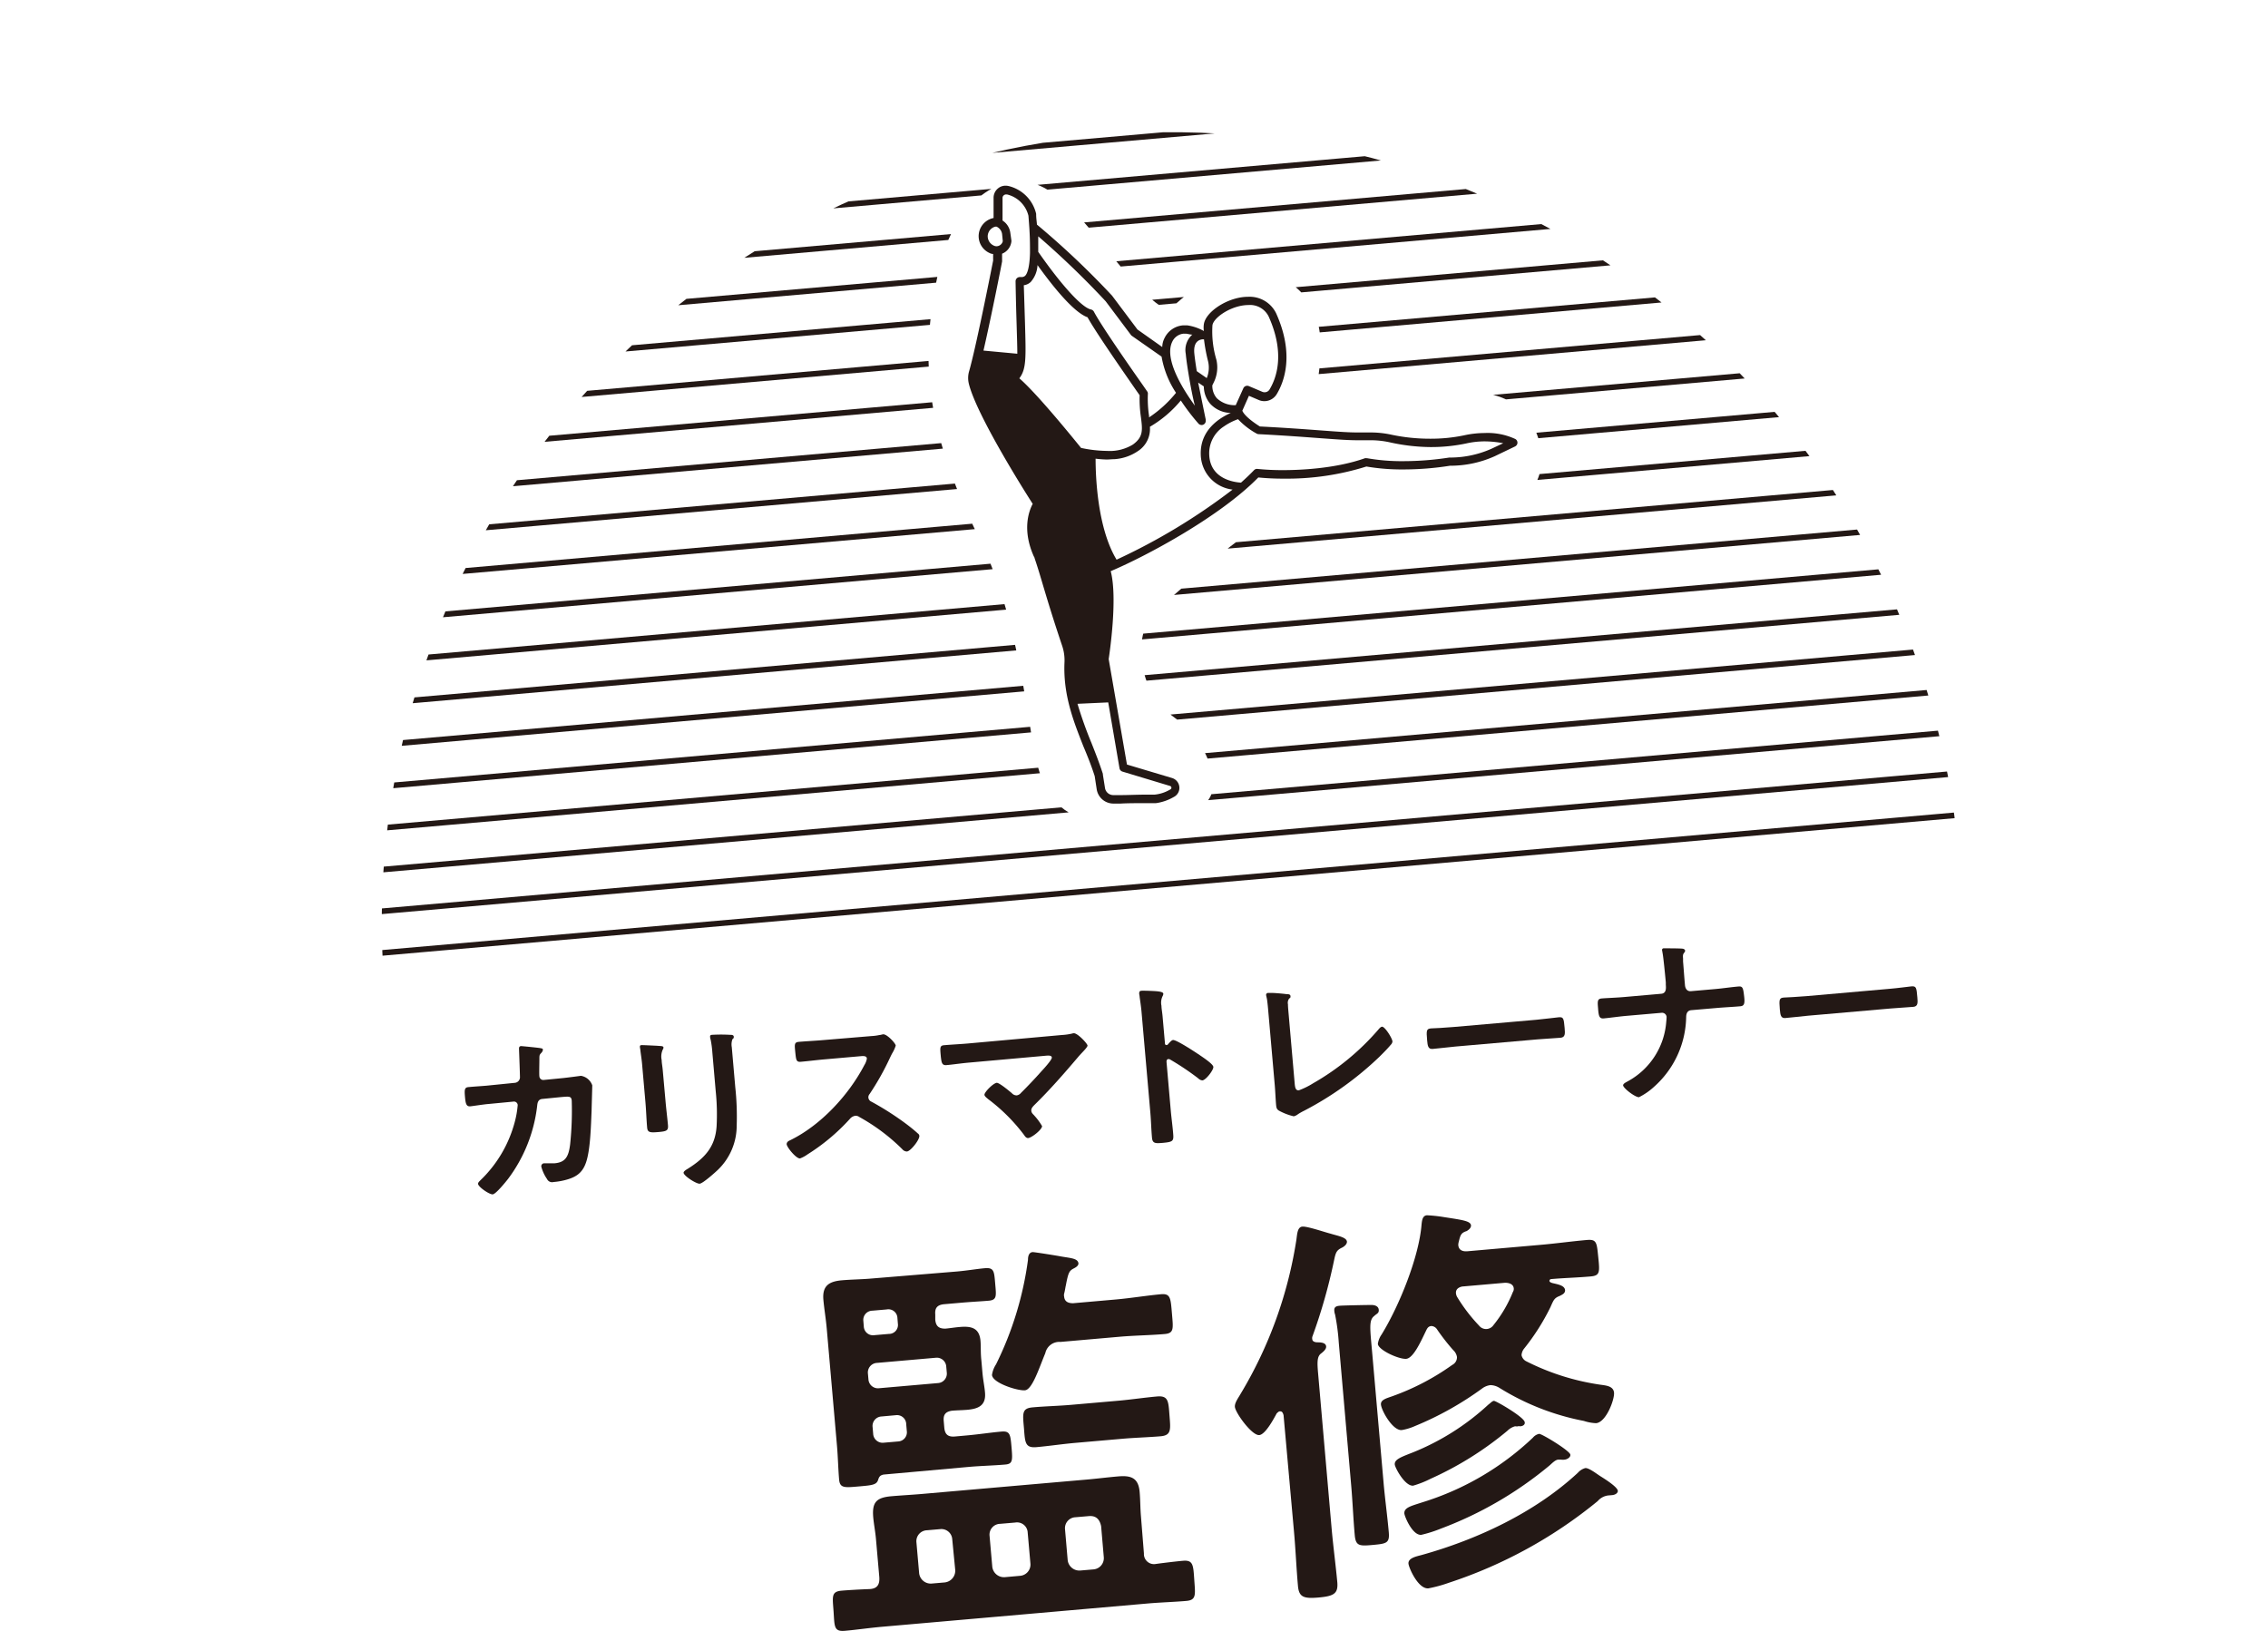<svg xmlns="http://www.w3.org/2000/svg" xmlns:xlink="http://www.w3.org/1999/xlink" viewBox="0 0 402.16 289.22"><defs><style>.cls-1,.cls-3{fill:none;}.cls-2{clip-path:url(#clip-path);}.cls-3{stroke:#231815;stroke-miterlimit:10;}.cls-4{fill:#231815;}</style><clipPath id="clip-path" transform="translate(67.69 23.43)"><path class="cls-1" d="M.54,152.28A140.06,140.06,0,1,1,152.28,279.6,140.06,140.06,0,0,1,.54,152.28ZM194.07,67.63c3.25-.47,6.71-1.11,9.08-3.39,4.13-4,2.84-11.4-1.41-15.24s-10.19-2.8-15.92-2.71-14.53.35-20.22-.33c1.7-8.31,1.64-15.84-5.78-20s-14.18-.13-20.34,5.7c-8.25-4.07-16.17-21.83-25.31-22.85C106.45,8,100.66,16.1,98.94,23.69c-3.62,16-2.84,28.38,6.92,48.15,5.5,11.16,7.47,23.32,9.37,35.19.78,4.88,1.83,10.33,5.88,13.16,3,2.1,6.89,2.21,10.55,2.24,5.24,0,8.79.19,13.28-2.51s2.2-8.66-.84-12.92c-1.38-1.92-3.61-3-5.33-4.67-4.73-4.5-5.89-14.24-.74-18.26,6.59-5.13,11.14-10.55,19-15C167.05,63.46,182.65,69.3,194.07,67.63Z"/></clipPath></defs><g id="レイヤー_2" data-name="レイヤー 2"><g id="オブジェクト"><g class="cls-2"><line class="cls-3" x1="0.04" y1="34.61" x2="389.93" y2="0.5"/><line class="cls-3" x1="0.68" y1="41.94" x2="390.57" y2="7.83"/><line class="cls-3" x1="1.33" y1="49.26" x2="391.21" y2="15.15"/><line class="cls-3" x1="1.97" y1="56.59" x2="391.85" y2="22.48"/><line class="cls-3" x1="2.61" y1="63.92" x2="392.5" y2="29.81"/><line class="cls-3" x1="3.25" y1="71.25" x2="393.14" y2="37.14"/><line class="cls-3" x1="3.89" y1="78.58" x2="393.78" y2="44.46"/><line class="cls-3" x1="4.53" y1="85.9" x2="394.42" y2="51.79"/><line class="cls-3" x1="5.17" y1="93.23" x2="395.06" y2="59.12"/><line class="cls-3" x1="5.81" y1="100.56" x2="395.7" y2="66.45"/><line class="cls-3" x1="7.1" y1="115.21" x2="396.98" y2="81.1"/><line class="cls-3" x1="6.45" y1="107.89" x2="396.34" y2="73.78"/><line class="cls-3" x1="7.74" y1="122.54" x2="397.62" y2="88.43"/><line class="cls-3" x1="8.38" y1="129.87" x2="398.27" y2="95.76"/><line class="cls-3" x1="9.02" y1="137.2" x2="398.91" y2="103.09"/><line class="cls-3" x1="9.66" y1="144.53" x2="399.55" y2="110.41"/><line class="cls-3" x1="10.3" y1="151.85" x2="400.19" y2="117.74"/><line class="cls-3" x1="10.94" y1="159.18" x2="400.83" y2="125.07"/><line class="cls-3" x1="12.22" y1="173.84" x2="402.11" y2="139.73"/><line class="cls-3" x1="11.58" y1="166.51" x2="401.47" y2="132.4"/></g><path class="cls-4" d="M98.15,210.58c.1,1.17.65,1.63,1.82,1.6.8-.07,1.67-.22,2.54-.29,2-.17,3.46.14,3.66,2.46.09,1,0,2.12.16,3.51l.19,2.18c.13,1.38.37,2.46.45,3.48.21,2.32-1.21,2.89-3.17,3.06-1,.08-1.83.08-2.7.16-1.08.17-1.55.65-1.45,1.81l.1,1.17c.11,1.23.66,1.7,1.9,1.59l2-.18c2.19-.19,4.35-.53,6.24-.69,1.53-.13,1.59.52,1.79,2.85s.19,2.91-1.2,3c-1.89.17-4.15.22-6.34.41L89,238.06c-.73.14-.84.51-1,1-.3.83-1.1.9-3.21,1.09-2.69.23-3.55.38-3.69-1.22-.16-1.82-.2-3.94-.38-6l-1.81-20.73c-.17-1.89-.45-3.48-.6-5.15-.21-2.47,1-3.24,3.29-3.44,1.75-.15,3.58-.16,5.32-.32L102,202.05c1.89-.17,3.55-.46,4.93-.58,1.67-.15,1.66.58,1.85,2.77s.33,2.9-1.27,3c-1.38.12-3.13.2-5,.37l-2.76.24c-1.23.11-1.7.66-1.6,1.82Zm37,41.47a1.79,1.79,0,0,0,2.14,1.86c1.38-.19,3.55-.45,4.79-.56,1.82-.16,1.82.79,2,3.41s.39,3.56-1.43,3.71c-2,.18-4.45.25-6.78.45l-47,4.12c-2.32.2-4.78.56-6.75.73s-1.82-.79-2-3.41-.46-3.55,1.43-3.71c1.16-.1,3.43-.23,4.89-.28s1.9-.83,1.78-2.21l-.58-6.62c-.11-1.31-.37-2.6-.49-3.91-.23-2.69.58-3.5,3.27-3.73,1.74-.15,3.49-.24,5.24-.39l29.67-2.59c1.74-.16,3.48-.38,5.23-.53,2.33-.21,3.61.27,3.83,2.74.13,1.45.11,2.92.23,4.3ZM87,209a1.63,1.63,0,0,0-1.6,1.83l.08,1a1.63,1.63,0,0,0,1.89,1.51l2.55-.22a1.59,1.59,0,0,0,1.6-1.82l-.08-1a1.6,1.6,0,0,0-1.9-1.52Zm11.6,12.84a1.68,1.68,0,0,0,1.59-1.9l-.09-1a1.68,1.68,0,0,0-1.89-1.59l-10.4.91a1.7,1.7,0,0,0-1.6,1.9l.09,1a1.69,1.69,0,0,0,1.9,1.59ZM93,229.13a1.63,1.63,0,0,0-1.82-1.6l-2.55.23a1.68,1.68,0,0,0-1.59,1.89l.1,1.17a1.68,1.68,0,0,0,1.9,1.59l2.54-.22a1.63,1.63,0,0,0,1.52-1.89Zm8.16,20.39A1.93,1.93,0,0,0,99,247.74l-2.32.2a1.94,1.94,0,0,0-1.87,2.14l.48,5.46a2.07,2.07,0,0,0,2.21,1.85l2.33-.2a2.09,2.09,0,0,0,1.86-2.21Zm13.38-1.17a1.89,1.89,0,0,0-2.21-1.78l-2.69.23a1.92,1.92,0,0,0-1.86,2.14l.48,5.46a2.09,2.09,0,0,0,2.21,1.86l2.69-.24a2,2,0,0,0,1.86-2.21Zm-.52-25.23c-1.24.1-5.68-1.26-5.81-2.72a4.63,4.63,0,0,1,.72-1.89A59.5,59.5,0,0,0,114.59,200c0-.52.1-1.33.83-1.39.36,0,4.38.64,5.12.79,1.72.29,2.89.34,3,1.21,0,.43-.45.7-.8.88-.84.43-1,.74-1.43,3-.11.45-.14.89-.31,1.49a1.23,1.23,0,0,0,0,.52c.09.94.77,1.17,1.57,1.18l7.64-.67c2.69-.24,5.36-.69,8-.93,1.67-.14,1.68.74,1.91,3.43s.38,3.48-1.29,3.63c-2.69.23-5.4.25-8.09.49l-10.4.91a2.54,2.54,0,0,0-2.68,2C116.56,219.16,115.36,223,114.05,223.12Zm8.87,9.33c-2.32.21-4.56.55-6.82.75-2,.17-2-.86-2.19-3.33-.24-2.69-.39-3.56,1.57-3.73,2.26-.2,4.6-.25,6.85-.45l8.37-.73c2.25-.2,4.56-.55,6.82-.75,2-.17,2,.86,2.19,3.33s.39,3.56-1.57,3.73c-2.26.19-4.6.25-6.85.45Zm3.29,22.43a2,2,0,0,0,1.85-2.21l-.47-5.46c-.26-1.22-.9-1.9-2.21-1.78l-2.33.2a1.94,1.94,0,0,0-1.86,2.14l.47,5.46a2.09,2.09,0,0,0,2.22,1.85Z" transform="translate(67.69 23.43)"/><path class="cls-4" d="M159.91,227.53c-.11-.36-.22-.71-.65-.68-.22,0-.35.18-.56.35-.5.92-2,3.76-3.1,3.86-1.31.11-4.23-3.95-4.32-5-.07-.73.66-1.67,1-2.29a75.27,75.27,0,0,0,9.91-27.39c.14-1,.18-2.21,1.05-2.29s4,1,5,1.25c1.28.4,2.84.63,2.91,1.43,0,.51-.58.93-1,1.11-.85.44-1,.82-1.28,2.17a97.35,97.35,0,0,1-3.87,13.6c0,.07-.05.22,0,.37,0,.43.42.55.79.59.59,0,1.61,0,1.67.73.05.51-.57,1-1,1.33-.61.57-.6,1.52-.41,3.63l2.39,27.41c.28,3.13.7,6.25,1,9.44.17,2-.59,2.47-3.28,2.71s-3.53-.06-3.7-2.09c-.28-3.13-.41-6.34-.69-9.47Zm9.79-12.87a38.58,38.58,0,0,0-.66-5,2.09,2.09,0,0,1-.13-.65c-.07-.73.44-.84,1-.89s4.9-.14,5.63-.13c.52,0,1.19.19,1.25.84s-.38.69-.79,1.1c-1,.74-.76,2.19-.36,6.7l2,22.83c.26,3,.67,5.88.93,8.86.16,1.89-.41,2-2.81,2.22s-3.06.2-3.23-1.76c-.26-2.91-.37-5.83-.63-8.82Zm26.89,7.54a3.1,3.1,0,0,0-1.42.56,56.5,56.5,0,0,1-11.94,6.69,9.86,9.86,0,0,1-2.36.72c-1.6.14-3.59-3.43-3.69-4.52-.08-.87,1-1.11,2.07-1.5a43.06,43.06,0,0,0,10.58-5.54,1.51,1.51,0,0,0,.83-1.39A2.09,2.09,0,0,0,190,216a36.73,36.73,0,0,1-2.89-3.71,1.27,1.27,0,0,0-1-.57c-.51.05-.7.36-.89.74-.93,1.91-2.28,5-3.59,5.08s-4.89-1.55-5-2.64a3.78,3.78,0,0,1,.66-1.67c3.08-5,6.64-13.7,7.09-19.53.08-.67.15-1.55.95-1.62a26.34,26.34,0,0,1,3,.32c3.34.52,4.75.69,4.82,1.49,0,.44-.37.76-.79,1-1,.31-1.11.75-1.38,1.88a2.06,2.06,0,0,0-.09.59c.08.95.83,1.17,1.63,1.1l13-1.14c2.76-.24,5.44-.62,8.2-.86,1.75-.15,1.73.51,2,3.13s.28,3.2-1.39,3.34c-2.33.21-4.67.26-7,.47a.31.31,0,0,0-.27.31c0,.29.55.4.77.45.9.21,1.94.42,2,1.22,0,.58-.52.77-.94,1-1,.38-1.1.75-1.66,2a39.48,39.48,0,0,1-4.63,7.3,2.05,2.05,0,0,0-.49,1.21A1.57,1.57,0,0,0,203,218a42.53,42.53,0,0,0,13.11,4.13c1,.14,2.29.24,2.4,1.41s-1.38,5.25-3.19,5.41a7.9,7.9,0,0,1-2.16-.4,44,44,0,0,1-15-5.88A3.14,3.14,0,0,0,196.59,222.2Zm5.33,7.3c-.15,0-.3-.05-.45,0s-.44,0-.51,0a3.05,3.05,0,0,0-1.33.77A58.75,58.75,0,0,1,186,238.8a17.63,17.63,0,0,1-3.11,1.23c-1.46.12-3.21-3.17-3.26-3.75-.08-.94,1.2-1.35,3.32-2.19a43.7,43.7,0,0,0,13.26-8.42c.35-.25.68-.64,1-.68s5.39,2.9,5.46,3.78C202.77,229.2,202.35,229.46,201.92,229.5Zm7.84,5.91a2.1,2.1,0,0,1-.66,0l-.44,0c-.58,0-1.25.77-1.66,1.1a66.55,66.55,0,0,1-19.18,11.13,23,23,0,0,1-3.49,1.11c-1.53.13-2.91-3.12-3-3.77-.09-1.09,1.28-1.36,3.2-2a49.74,49.74,0,0,0,19.59-11.46,2,2,0,0,1,1.11-.68c.51,0,5.46,3,5.53,3.69C210.83,235,210.2,235.37,209.76,235.41Zm8.39,6.3-.72.06a2.94,2.94,0,0,0-1.82,1,81.78,81.78,0,0,1-26.36,14.47,24.06,24.06,0,0,1-3.66,1c-1.81.16-3.47-3.65-3.53-4.38-.09-1,1.43-1.29,2.29-1.52,9.94-2.77,20.15-7.55,27.74-14.59a2.74,2.74,0,0,1,1.32-.84c.65-.06,2.07,1.06,2.69,1.45s3,1.86,3.08,2.58C219.21,241.25,218.88,241.64,218.15,241.71Zm-17.42-36.66c-.09-1-1.33-1-1.55-1l-7.42.65c-.21,0-1.37.19-1.28,1.21a1.66,1.66,0,0,0,.2.64,29.54,29.54,0,0,0,3.89,5.09,1.58,1.58,0,0,0,2.56-.08,22.72,22.72,0,0,0,3.44-5.87A1,1,0,0,0,200.73,205.05Z" transform="translate(67.69 23.43)"/><path class="cls-4" d="M129.64,119.07a3,3,0,0,1-2.87-2.58l-.35-2.29c-.58-1.81-1.28-3.57-2-5.27-1.76-4.47-3.59-9.08-3.36-14.81a8,8,0,0,0-.4-3c-1.56-4.64-2.48-7.67-3.28-10.35-.55-1.84-1-3.41-1.61-5.19,0-.13-.1-.26-.16-.38-2.11-4.76-.82-8.08-.18-9.28-1.64-2.54-9.93-15.75-11.31-21.24a4.27,4.27,0,0,1,0-2.16c1.17-4,3.78-17.13,4.29-19.73a1.15,1.15,0,0,0,0-.26v-.92h0a1.53,1.53,0,0,1-.63-.17,3.28,3.28,0,0,1,.71-6.21l0-3.61a2.16,2.16,0,0,1,.86-1.7,2.08,2.08,0,0,1,1.27-.42,2.49,2.49,0,0,1,.61.08,6.61,6.61,0,0,1,4.81,4.91l0,.1c0,.64.1,1.25.14,1.81A147.88,147.88,0,0,1,129.5,29L134,35l4.4,3.11a3.63,3.63,0,0,1,.4-1.58,4,4,0,0,1,3.24-2.26h.35l.47,0a8.59,8.59,0,0,1,2.92,1,4.2,4.2,0,0,1,0-1.23c.32-2,3.5-4.27,6.67-4.75a8.28,8.28,0,0,1,1.2-.09,5.22,5.22,0,0,1,4.94,2.92c3.26,7.25,1.46,12.11.1,14.36a2.57,2.57,0,0,1-2.19,1.23,2.49,2.49,0,0,1-1-.21l-1.73-.74-1.17,2.64c.08.22.52,1.16,3.11,2.8,4.57.23,8,.49,10.7.69s4.87.37,6.51.37c.45,0,.88,0,1.29,0s.73,0,1.1,0a17.31,17.31,0,0,1,3.69.39,32.92,32.92,0,0,0,6.92.72,28.71,28.71,0,0,0,6-.6,17.14,17.14,0,0,1,3.64-.41A11.64,11.64,0,0,1,201,54.42a.74.74,0,0,1,.35.87.79.79,0,0,1-.43.47l-3.58,1.72a19.2,19.2,0,0,1-7.76,1.68h-.15a53,53,0,0,1-8.31.66,37.3,37.3,0,0,1-6.52-.52,47.17,47.17,0,0,1-14.7,2.15,44.28,44.28,0,0,1-4.47-.21c-6.71,6.87-19.62,13.84-26.17,16.62,1.25,4.73-.19,14.49-.36,15.59l3.24,18.7,8,2.39a1.82,1.82,0,0,1,1.29,1.58,1.8,1.8,0,0,1-1,1.79,8.61,8.61,0,0,1-3.18,1.09l-.37,0h-.3c-.3,0-.8,0-1.39,0-1.27,0-3,0-4.12.07l-1.41,0Zm-6.27-17.69a72.67,72.67,0,0,0,2.5,7c.7,1.77,1.4,3.56,2,5.42a.5.5,0,0,1,0,.12l.37,2.34a1.5,1.5,0,0,0,1.42,1.31h0l1.4,0c1.23,0,2.87-.08,4.13-.08.64,0,1.19,0,1.54,0H137a6.69,6.69,0,0,0,2.85-.94.31.31,0,0,0,.17-.32.32.32,0,0,0-.23-.28l-8.45-2.55a.76.76,0,0,1-.52-.59l-2-11.68Zm3.21-43.47c0,2.82.25,12.18,3.72,17.91a108.68,108.68,0,0,0,20.57-12.43,6.38,6.38,0,0,1-5.64-6.09c-.2-4.41,3.25-6.59,5.32-7.5a5.09,5.09,0,0,1-3.62-1.6,4.8,4.8,0,0,1-1.16-3.11l-1-.67c.61,3,1.22,6,1.34,6.54a.86.86,0,0,1,0,.17.74.74,0,0,1-.67.81h0a.78.78,0,0,1-.62-.25,38.37,38.37,0,0,1-3.13-4.1,20.4,20.4,0,0,1-5.48,4.66,4.67,4.67,0,0,1-2.18,4.35A8.33,8.33,0,0,1,129.89,58c-.45,0-.91.06-1.35.06A19.21,19.21,0,0,1,126.58,57.91Zm25.25-7a10.54,10.54,0,0,0-2.48,1.27,5.65,5.65,0,0,0-2.62,5.06c.19,4.26,4.36,4.84,5.63,4.92.83-.74,1.62-1.49,2.31-2.21a.73.73,0,0,1,.54-.23,43.65,43.65,0,0,0,4.64.22c2.57,0,9.12-.2,14.49-2.11a.69.69,0,0,1,.25,0h.14a35.27,35.27,0,0,0,6.38.52,53.26,53.26,0,0,0,8.18-.64h.28a18,18,0,0,0,7.16-1.54l2.13-1a17.77,17.77,0,0,0-3.28-.33,15.09,15.09,0,0,0-3.29.37,30,30,0,0,1-6.35.64A34.25,34.25,0,0,1,178.7,55a15.67,15.67,0,0,0-3.37-.36c-.34,0-.67,0-1,0s-.9,0-1.39,0c-1.69,0-3.75-.16-6.61-.37s-6.2-.47-10.87-.71a.77.77,0,0,1-.36-.12A13.1,13.1,0,0,1,151.83,50.9ZM116.28,23.58a4.84,4.84,0,0,1-1.21,3,2.17,2.17,0,0,1-1.22.57c.09,2.65.15,4.86.21,6.67.18,6.3.24,8.19-1,9.84C116.23,46.4,122.71,54.4,124,56a22.73,22.73,0,0,0,4.6.53,7.84,7.84,0,0,0,4.6-1.13c1.86-1.35,1.7-2.59,1.42-4.83a22,22,0,0,1-.23-3.91l-.63-.9c-2.51-3.62-7.14-10.27-8.61-12.93C123.8,32.37,121.17,30.38,116.28,23.58Zm.13-5.1c0,1,0,1.92,0,2.75,4.18,6,7.77,9.91,9.35,10.22a.79.79,0,0,1,.52.39c1.25,2.38,6.07,9.32,8.66,13l.78,1.13a.65.65,0,0,1,.13.47,20.06,20.06,0,0,0,.21,3.88l0,.27a21.3,21.3,0,0,0,4.78-4.36,16.73,16.73,0,0,1-2.56-6.42L133,36.12a.61.61,0,0,1-.16-.16L128.37,30A153.55,153.55,0,0,0,116.41,18.48Zm25.77,17.26a2.48,2.48,0,0,0-2,1.42c-1.59,3.24,2.3,9,4,11.35-.37-1.42-.78-3.57-1.11-5.56-.26-1.57-.43-2.79-.5-3.62a3.64,3.64,0,0,1,1.16-3.42c-.36,0-.72-.12-1.06-.16a1.42,1.42,0,0,0-.29,0Zm11.52-5.08a7.21,7.21,0,0,0-1,.08c-2.68.41-5.21,2.27-5.4,3.51a17.38,17.38,0,0,0,.69,6.08,6,6,0,0,1-.43,4l-.28.57a3.35,3.35,0,0,0,.79,2.28,4.58,4.58,0,0,0,3.36,1.24l1.35-3a.75.75,0,0,1,.68-.44.8.8,0,0,1,.3.06l2.36,1a1,1,0,0,0,.42.09,1,1,0,0,0,.89-.5c1.21-2,2.8-6.35-.16-12.93A3.68,3.68,0,0,0,153.7,30.66Zm-7.9,6.08-.24,0c-.64.06-1.65.45-1.48,2.44.07.75.22,1.83.44,3.21l1.77,1.23a4.87,4.87,0,0,0,.23-3A30,30,0,0,1,145.8,36.74ZM110.72,11.05a.63.63,0,0,0-.39.13.59.59,0,0,0-.25.5l0,4a3.05,3.05,0,0,1,1.38,2.18l.19,1.35a1.09,1.09,0,0,1,0,.18A2.64,2.64,0,0,1,110,21.56l0,1.23a.68.68,0,0,1,0,.14c0,.09-1.86,9.55-3.3,15.81l6,.56c0-1.24-.06-3-.13-5.41-.06-2-.13-4.42-.18-7.43a.76.76,0,0,1,.23-.55.78.78,0,0,1,.52-.21h.24a.94.94,0,0,0,.69-.21c.35-.33.8-1.31.88-4.07,0-1.11,0-2.43-.09-3.94,0-.21-.13-1.94-.19-2.66a5.15,5.15,0,0,0-3.76-3.76Zm-1.83,5.71h-.09a1.8,1.8,0,0,0-1.35,1.7,1.83,1.83,0,0,0,1.07,1.66,1.15,1.15,0,0,0,.5.12,1.17,1.17,0,0,0,1.09-.84.43.43,0,0,0,0-.2L110,18.07a1.7,1.7,0,0,0-.91-1.27A.29.29,0,0,0,108.89,16.76Z" transform="translate(67.69 23.43)"/><path class="cls-4" d="M23.63,168.59a1,1,0,0,0,.88-.91c0-.64-.13-4.06-.16-4.83,0-.32-.1-.73.35-.77.19,0,3,.28,3.37.35s.49.08.51.3a1,1,0,0,1-.31.58c-.35.38-.31.41-.32,1.41,0,.45-.05,2.38,0,2.7a.7.7,0,0,0,.82.66l3.06-.3c.93-.08,3.47-.43,3.5-.43a2.56,2.56,0,0,1,2,1.69c0,.32-.11,3.89-.12,4.51-.11,2.48-.2,6.95-1,9.2-.69,2-2,2.68-3.9,3.14a12.11,12.11,0,0,1-1.84.29,1,1,0,0,1-1.17-.54,7,7,0,0,1-1-2.16.52.52,0,0,1,.52-.62c.32,0,1.07,0,1.83,0,1.88-.17,2.48-1.09,2.76-3.39a57.14,57.14,0,0,0,.28-7.71c-.07-.86-.51-.75-2-.63l-3.21.32c-.8.07-.87.75-.92,1.23a26.67,26.67,0,0,1-5.16,12.95c-.41.52-2.15,2.69-2.72,2.74s-2.55-1.29-2.6-1.86c0-.25.22-.43.39-.61a22.15,22.15,0,0,0,6.08-10.23,16.77,16.77,0,0,0,.56-3.14.66.66,0,0,0-.73-.61l-4.49.43c-.86.07-2.76.37-3.18.41-.7.06-.84-.44-.95-1.69s-.08-1.66.62-1.72c1.05-.1,2.14-.16,3.19-.25Z" transform="translate(67.69 23.43)"/><path class="cls-4" d="M50.31,171.72c.12,1.44.31,2.9.44,4.33.09,1-.19,1.14-1.69,1.27s-1.92.07-2-.79c-.13-1.49-.17-3-.3-4.47l-.59-6.72c-.07-.86-.21-1.69-.31-2.51,0-.19-.07-.38-.08-.57s0-.33.25-.35,2.32.09,2.78.11c.68.07,1.12,0,1.15.32a.75.75,0,0,1-.13.36,3,3,0,0,0-.19,1.88c0,.48.12,1,.19,1.79Zm12.38-2.33a48.39,48.39,0,0,1,.25,6.82,10.86,10.86,0,0,1-3.25,7.73c-.5.49-2.73,2.49-3.31,2.54s-2.81-1.36-2.86-1.94c0-.28.55-.59.8-.74,3-1.9,4.83-3.89,5.06-7.54a39.92,39.92,0,0,0-.16-6.19l-.6-6.91a17.73,17.73,0,0,0-.29-2.19,2.59,2.59,0,0,1-.11-.54c0-.26.1-.33.35-.35a28.32,28.32,0,0,1,3.18,0c.26,0,.65,0,.67.33s-.1.29-.24.47a2.65,2.65,0,0,0-.11,1.39Z" transform="translate(67.69 23.43)"/><path class="cls-4" d="M86.85,160.3a8.49,8.49,0,0,0,1.37-.18c.19,0,.5-.11.69-.13.67-.06,2.2,1.58,2.23,2a5.94,5.94,0,0,1-.59,1.31c-.17.3-.33.64-.44.87a47,47,0,0,1-3.61,6.42.85.85,0,0,0-.21.63.88.88,0,0,0,.55.72,51.92,51.92,0,0,1,5.75,3.64c.82.6,1.68,1.27,2.48,2a.56.56,0,0,1,.26.42c.06.67-1.53,2.71-2.2,2.77a1.07,1.07,0,0,1-.83-.41,34.27,34.27,0,0,0-7.6-5.7,1.09,1.09,0,0,0-.76-.22A1.57,1.57,0,0,0,83,175a35.7,35.7,0,0,1-7.48,6.27,5.57,5.57,0,0,1-1.35.73c-.67.06-2.32-1.95-2.37-2.52,0-.39.33-.58.61-.7,5.45-2.66,10.38-8,13.16-13.32a3.23,3.23,0,0,0,.45-1.14c0-.47-.49-.5-1-.46l-6.6.58c-1.37.12-2.74.3-4.11.42-.86.08-.84-.4-1-1.87-.1-1.12-.18-1.59.62-1.66,1.37-.12,2.75-.18,4.15-.3Z" transform="translate(67.69 23.43)"/><path class="cls-4" d="M120.62,160.11a10.46,10.46,0,0,0,1.78-.25,1.13,1.13,0,0,1,.31-.06c.64-.06,2.41,1.81,2.44,2.19,0,.19-.39.65-.89,1.17-.26.28-.53.56-.79.87-2.48,2.92-5,5.81-7.77,8.52-.26.28-.56.57-.52,1s.34.61.56.88a10.49,10.49,0,0,1,1.35,1.84c0,.61-1.82,2.06-2.48,2.12-.32,0-.54-.28-.69-.52a31.88,31.88,0,0,0-6.38-6.38c-.2-.18-.65-.49-.67-.78,0-.48,1.55-2.06,2.19-2.12.48,0,2.21,1.45,2.66,1.83a1.15,1.15,0,0,0,.87.4,1.18,1.18,0,0,0,.74-.42c1.27-1.26,2.5-2.56,3.67-3.88.33-.35,1.85-2,1.82-2.41s-.61-.37-1.22-.31L104.21,165c-1.4.12-3,.36-4.07.45-.86.08-.88-.56-1-1.46-.15-1.65-.21-2,.59-2.07,1.4-.12,2.78-.18,4.15-.3Z" transform="translate(67.69 23.43)"/><path class="cls-4" d="M140.3,161c.64-.05,4,2.18,4.73,2.67.48.34,2.38,1.56,2.43,2.1s-1.31,2.33-1.94,2.39a1.16,1.16,0,0,1-.74-.36,47,47,0,0,0-4.95-3.32.54.54,0,0,0-.33-.1c-.29,0-.36.29-.34.54l.76,8.7c.12,1.28.29,2.52.4,3.79.13,1.47.11,1.66-1.83,1.83-1.28.11-1.82.13-1.91-.92-.13-1.44-.16-2.88-.28-4.31l-1.59-18.17c-.08-.83-.21-1.69-.32-2.48,0-.16-.07-.44-.08-.57,0-.32.06-.49.37-.52s.87,0,1.1,0c1.45.06,2.77.08,2.81.52a.9.9,0,0,1-.13.43,2.66,2.66,0,0,0-.2,1.72c0,.48.13,1.08.2,1.88l.42,4.78c0,.25.18.3.28.3a.34.34,0,0,0,.27-.16C139.63,161.53,140,161.05,140.3,161Z" transform="translate(67.69 23.43)"/><path class="cls-4" d="M161.88,168.67c.07.8.18,1.3.75,1.25a13.75,13.75,0,0,0,2.53-1.25,44.18,44.18,0,0,0,11.5-9.45c.18-.21.44-.55.72-.58.51,0,1.78,2,1.84,2.61a.94.94,0,0,1-.3.6c-.64.76-1.35,1.47-2.06,2.17a57.88,57.88,0,0,1-13.3,9.52,11,11,0,0,0-1.07.6,1.94,1.94,0,0,1-.77.39,10.42,10.42,0,0,1-2.62-1c-.41-.25-.47-.53-.52-1.08-.09-1.08-.13-2.27-.23-3.44l-1.14-13c-.06-.7-.12-1.4-.2-1.94,0-.22-.17-.88-.19-1a.35.35,0,0,1,.32-.42c.13,0,.48,0,.68,0,.51,0,2.13.14,2.62.22.29,0,.68,0,.7.36s-.13.3-.25.44a1.24,1.24,0,0,0-.2,1c0,.48.06,1,.1,1.5Z" transform="translate(67.69 23.43)"/><path class="cls-4" d="M204.74,157.41c1.46-.13,3.53-.41,3.94-.44.86-.08.92.17,1.07,1.92.09,1,.11,1.63-.72,1.71-1.34.11-2.68.17-4,.28l-14.66,1.28c-1.31.12-2.64.3-4,.42-.83.07-.91-.53-1-1.52-.16-1.79-.12-2.05.71-2.12.42,0,2.62-.13,4-.25Z" transform="translate(67.69 23.43)"/><path class="cls-4" d="M226.86,152.8c.89-.07.89-.88.83-1.58l0-.44c-.07-.8-.45-4.78-.6-5.32,0-.09-.05-.28-.06-.37a.28.28,0,0,1,.29-.35c.41,0,2.86,0,3.28.06.2,0,.49.12.51.35a.45.45,0,0,1-.13.33c-.26.31-.28.5-.23,1.08l0,.51c.12,1.4.21,2.81.34,4.21.05.6.38,1.12,1.05,1.06l4.24-.37c1.4-.12,2.8-.34,4.2-.46.77-.07.83.31,1,1.74s-.05,1.71-.72,1.77c-1.37.12-2.77.18-4.14.3l-4.53.39c-.7.07-.88.63-.89,1.21a16.92,16.92,0,0,1-5.7,12.38,11.56,11.56,0,0,1-2.66,1.84c-.64.05-2.77-1.56-2.82-2.1,0-.32.56-.56.81-.71a13.11,13.11,0,0,0,6.84-10.59,8.1,8.1,0,0,0,.06-.84.81.81,0,0,0-.84-.73l-6.31.55c-1.34.12-2.92.35-4,.45-.77.06-.9-.38-1-1.78-.11-1.24-.14-1.69.65-1.76s2.78-.14,4.06-.26Z" transform="translate(67.69 23.43)"/><path class="cls-4" d="M267.28,151.93c1.47-.12,3.53-.4,3.94-.44.87-.07.92.18,1.07,1.93.09,1,.11,1.63-.72,1.7-1.33.12-2.68.17-4,.29l-14.66,1.28c-1.3.12-2.64.3-4,.41-.83.08-.91-.53-1-1.51-.15-1.79-.11-2.05.72-2.12.41,0,2.62-.14,4-.25Z" transform="translate(67.69 23.43)"/></g></g></svg>